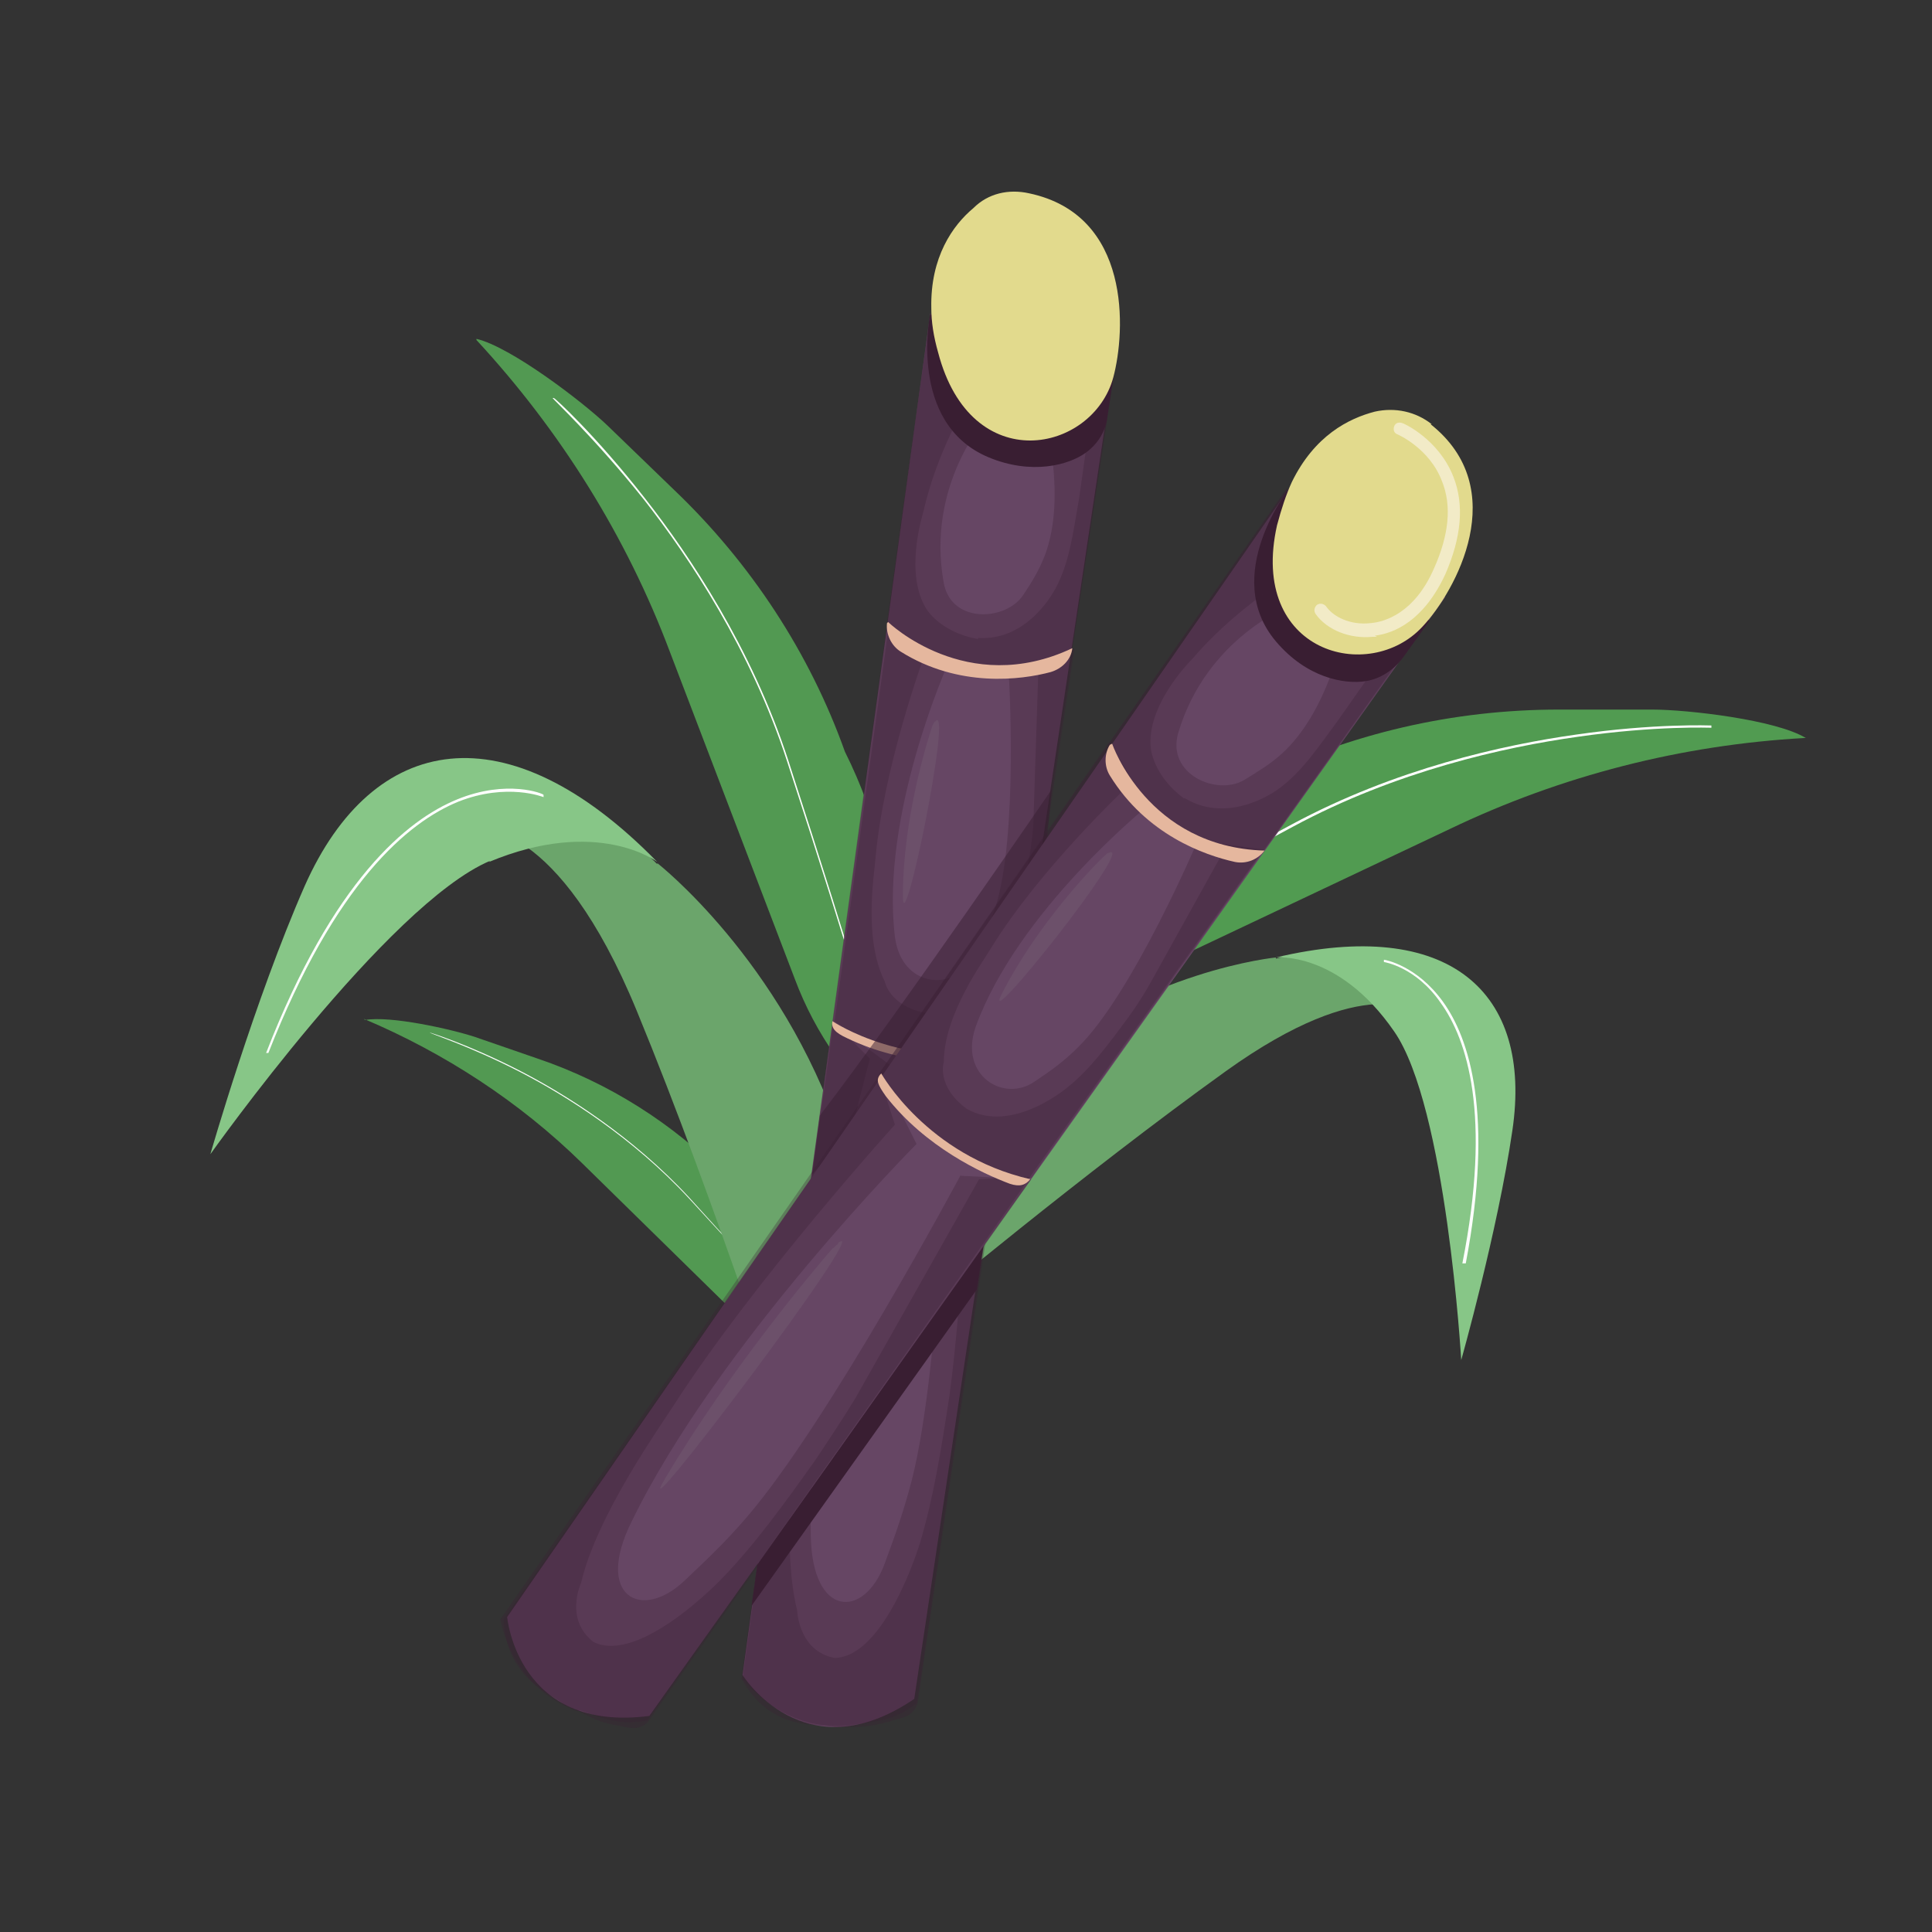 <?xml version="1.0" encoding="UTF-8"?>
<svg id="_图层_1" xmlns="http://www.w3.org/2000/svg" version="1.1" viewBox="0 0 169.9 169.9">
  <rect x="0" y="0" width="169.9" height="169.9" fill="#333333" stroke="none"/>
  <!-- Generator: Adobe Illustrator 29.2.1, SVG Export Plug-In . SVG Version: 2.1.0 Build 116)  -->
  <defs>
    <style>
      .st0 {
        opacity: .5;
      }

      .st0, .st1, .st2 {
        isolation: isolate;
      }

      .st0, .st1, .st3 {
        fill: #391e32;
      }

      .st4 {
        fill: #fff;
      }

      .st5 {
        fill: #e5b79e;
      }

      .st6 {
        fill: none;
      }

      .st7 {
        fill: #87c687;
      }

      .st1 {
        opacity: .3;
      }

      .st8 {
        fill: #e2da8d;
      }

      .st2 {
        fill: #847c82;
        opacity: .2;
      }

      .st9 {
        fill: #f2ebc7;
      }

      .st10 {
        fill: #6ba56b;
      }

      .st11 {
        fill: #529952;
      }

      .st12 {
        fill: #664664;
      }

      .st13 {
        fill: #519b51;
      }
    </style>
  </defs>
  <g>
    <g>
      <path class="st10" d="M112.2,84.2s-11.5,1.1-21.8,9.7l-9.5,21.3s14.5-12.1,26.9-21c12.4-8.9,16.9-5.1,16.9-5.1,0,0-5.3-6.5-12.5-4.8Z"/>
      <path class="st7" d="M122.6,90.7c-4.9-7.1-10.4-6.5-10.4-6.5,15.2-3.6,22.6,3,20.8,15.2-1.3,8.9-4.5,20.2-4.5,20.2,0,0-1.3-22.3-5.9-28.9h0Z"/>
    </g>
    <path class="st4" d="M128.8,111.1h.1c2.5-13.2.3-19.8-2-23-2.3-3.2-5.1-3.7-5.2-3.7v.2s2.8.4,5,3.6c2.3,3.2,4.5,9.8,1.9,22.9h0Z"/>
  </g>
  <g>
    <path class="st13" d="M158.7,64.9h0c-10.8.6-21.4,3.3-31.2,8l-27.9,13.2c-4.7,2.2-9.8,3.2-14.9,2.9h0l9.6-10c4.5-4.7,10-8.2,16.1-10.4h0c8.3-4.1,17.4-6.2,26.7-6.2h8.2c3.1,0,10.9.9,13.5,2.5h0Z"/>
    <g>
      <path class="st6" d="M150.3,63.8s-19.3-.7-36.9,8.7c-17.6,9.4-24.9,13.8-24.9,13.8"/>
      <path class="st4" d="M88.7,86.4h0c0-.2,7.5-4.6,24.9-13.9,9.1-4.9,18.6-7,25-7.9,6.9-1,11.8-.8,11.9-.8v.2s-4.9-.2-11.8.8c-6.4.9-15.9,3-25,7.9-17.4,9.3-24.8,13.7-24.9,13.8h0Z"/>
    </g>
  </g>
  <g>
    <path class="st11" d="M41.9,29.9h0c7.4,8,13.2,17.3,17,27.4l11,28.8c1.8,4.8,4.8,9.1,8.8,12.4h0v-13.8c0-6.5-1.5-12.8-4.4-18.6h0c-3.1-8.7-8.3-16.6-15-23l-5.9-5.7c-2.2-2.1-8.5-6.9-11.5-7.6h0Z"/>
    <g>
      <path class="st6" d="M48.7,35s14.4,12.9,20.5,31.8c6.1,19,8.4,27.1,8.4,27.1"/>
      <path class="st4" d="M77.5,94h.2c0-.1-2.3-8.4-8.4-27.2-3.2-9.8-8.6-17.9-12.6-23-4.3-5.5-7.9-8.8-8-8.8h-.1c0,.1,3.6,3.4,8,8.9,4,5.1,9.4,13.2,12.6,23,6.1,18.7,8.4,27.1,8.4,27.1h0Z"/>
    </g>
  </g>
  <g>
    <path class="st11" d="M32,89.6h0c7.1,3,13.7,7.3,19.2,12.7l15.7,15.4c2.6,2.6,5.9,4.5,9.4,5.5h0l-4.1-9c-1.9-4.2-4.8-7.9-8.4-10.7h0c-4.6-4.7-10.3-8.3-16.5-10.4l-5.5-1.9c-2.1-.7-7.5-1.9-9.7-1.5h0Z"/>
    <g>
      <path class="st6" d="M37.8,90.9s13.2,4,22.8,14.5c9.6,10.5,13.5,15.1,13.5,15.1"/>
      <path class="st4" d="M74.1,120.5h0c0,0-4-4.8-13.5-15.2-5-5.4-10.9-9.1-15-11.2-4.5-2.3-7.8-3.3-7.8-3.3h0c0,.1,3.3,1.1,7.8,3.4,4.1,2.1,10,5.8,15,11.2,9.5,10.3,13.5,15,13.5,15.1Z"/>
    </g>
  </g>
  <g>
    <g>
      <path class="st10" d="M57.8,75.9s10.9,8.5,16.1,23.9l-3.9,27.8s-7-21.7-14-38.7-14-16-14-16c0,0,9.6-3.3,15.8,3.1h0Z"/>
      <path class="st7" d="M43,75.8c9.6-4,14.8,0,14.8,0-13.2-13.5-25-11.4-31,2.1-4.4,10-8.3,23.6-8.3,23.6,0,0,15.6-22,24.6-25.8h0Z"/>
    </g>
    <path class="st4" d="M23.6,92.6h-.2c5.9-15.2,12.4-20.5,16.8-22.3,4.4-1.8,7.6-.5,7.6-.4v.2c0,0-3.2-1.3-7.5.4-4.4,1.8-10.8,7.1-16.7,22.1h0Z"/>
  </g>
  <g>
    <path class="st12" d="M81.8,27.6l-16.5,119.7s5.4,8.7,15.1,2.1l17.9-119.5-16.6-2.3h0Z"/>
    <path class="st1" d="M91.9,36.9s1.9,6.8,0,11.9c-.5,1.3-1.1,2.3-1.9,3.5-1.5,2.3-6.3,2.6-7-1-1.6-8.7,3.8-14.6,3.8-14.6l-5-9-3.8,27.1c3.4,3.8,7.6,3.8,8.1,3.7,1.4.2,3.7.4,5.4,0,.9-.3,2.5-.8,2.8-1.4l3.7-24.4-6.1,4.3h0Z"/>
    <path class="st3" d="M81.8,27.6s-2,9.6,5.1,12.6c3.8,1.6,7.1.7,8.6-.4,1.1-.8,1.8-2,1.9-3.3l.6-3.9-16.2-5"/>
    <path class="st1" d="M86,56.1c4.6.3,6.9-4.5,6.9-4.5,1.2-2.3,1.5-5,2-7.8l1.1-7.8,2-3.4-3.7,24.5h0c-1.7,1.2-3.7,2-6.5,1.9-.8,0-1.7-.1-2.5-.3l-1.9-.4c-1.9-.6-4.2-1.8-5.4-3.5l3.8-27.1,3.2,7.8s-2.6,4.2-3.8,9.5c-.1.4-1.7,5.5.3,8.6,0,0,1.2,2,4.5,2.6h0Z"/>
    <path class="st1" d="M88.7,59s.9,14.5-1.2,20.9c-.5,1.6-1.2,2.8-2,4.4-1.6,2.9-6.2,2.6-6.8-1.9-1.3-10.8,4.7-24.1,4.7-24.1l-5.4-3.5-4.8,35c2.9,3.1,7.3,2.8,8.6,3.1,1.8,0,3.1.2,4.9,0,1.1-.1,2.1,0,2.5-.8l5.3-35.1-5.7,2h0Z"/>
    <path class="st1" d="M83.4,92.9c2.8,0,3.9,0,5.7-.8l.3-2,5-33.1-3.1,2.3-.4,12.3c0,1.3-.2,2.6-.4,3.9-.4,2.8-.9,5.5-1.9,7.8,0,0-2.5,6-7.1,5.8-3.3-.6-3.7-2.8-3.7-2.8-1.9-3.8-.9-9.5-.8-10.9.7-7.9,4.2-17.5,4.2-17.5l-3-3.1-4.8,35s3.9,3.2,10.2,3.1h0Z"/>
    <path class="st5" d="M78.1,54.7s6.9,6.7,16.2,2.3h0c-.1,1-.9,1.8-1.9,2.1-2.6.7-8.1,1.4-13.2-1.8-.8-.5-1.3-1.5-1.2-2.5,0,0,0,0,0,0Z"/>
    <path class="st8" d="M90.5,17c-1.8-.4-3.6,0-4.9,1.3-1.8,1.5-3.8,4.3-3.7,8.8,0,1.2.2,2.5.6,3.9,2.9,11.1,13.6,8.8,15.4,2.2,1.1-4.1,1.6-14.3-7.4-16.2Z"/>
    <path class="st2" d="M82.2,63.4c0,.1-.1.2-.2.4-.4,1.2-2.6,8.1-2.6,15,0,4.5,4.5-17.6,2.8-15.3h0Z"/>
    <path class="st1" d="M83.4,94.6s-.5,24.8-3.2,35.5c-.7,2.7-1.4,4.7-2.4,7.4-1.8,4.9-6.4,4.8-6.5-2.5-.3-17.5,7.3-41.1,7.3-41.1l-5.4-4-8,57.7c2.6,4.8,6.9,3.9,8.2,4.3,1.8,0,3,0,4.8-.5,1.1-.4,2-.3,2.5-1.6l8.5-57.8-5.7,2.5h0Z"/>
    <path class="st1" d="M74.9,151.7c2.8-.4,3.8-.5,5.7-1.9l.5-3.2,8-54.6-3.9,2.2-1,22.1c-.2,2.1-.4,4.2-.7,6.4-.7,4.6-1.4,9-2.6,13,0,0-3,10-7.5,10.1-3.2-.6-3.3-4.2-3.3-4.2-1.5-6,0-15.5.2-17.8,1.4-13,6.2-30.7,6.2-30.7l-3.2-3.2-8,57.7s3.5,4.9,9.7,4.1h0Z"/>
    <path class="st2" d="M76.5,104.9c0,.2-.2.4-.2.6-.5,2.1-3.3,13.5-3.9,24.7-.4,7.4,6.1-29.1,4.2-25.3Z"/>
    <path class="st5" d="M73.2,89.8s6.8,4.6,15.9,2.3h0c0,.6-.4,1.1-1.4,1.2-2.6.3-8,.5-13.2-2-1.1-.5-1.4-.9-1.3-1.5h0s0,0,0,0Z"/>
  </g>
  <path class="st0" d="M92.1,73.5l.4-4.1s-13.2,19.3-20.4,28.7l-.7,5.2s18.4-19.8,20.7-29.7h0Z"/>
  <polygon class="st3" points="86.5 109.5 66.6 137.6 66.1 141.2 85.9 113.4 86.5 109.5"/>
  <g>
    <path class="st12" d="M113.4,42.9l-68.8,99.3s.9,10.2,12.5,8.7L127.1,52.5l-13.7-9.6Z"/>
    <path class="st1" d="M118.1,55.7s-1.3,6.9-5.4,10.6c-1,.9-2,1.5-3.3,2.3-2.4,1.4-6.8-.5-5.8-4.1,2.5-8.5,10-11.3,10-11.3l-.4-10.3-15.7,22.5c1.3,5,5.1,6.8,5.6,7,1.2.8,3.1,2.1,4.8,2.4.9.2,2.6.4,3.2,0l14.3-20.1-7.4,1.1h0Z"/>
    <path class="st3" d="M113.4,42.9s-6.1,7.7-1.2,13.5c2.7,3.2,6,3.8,7.9,3.5,1.3-.2,2.5-1,3.3-2.1l2.3-3.2-12.2-11.7"/>
    <path class="st1" d="M104.2,70.2c4,2.4,8.2-.8,8.2-.8,2.1-1.5,3.6-3.8,5.3-6.1l4.5-6.4,3.3-2.2-14.4,20.2h0c-2.1.3-4.2.1-6.7-1.3-.7-.4-1.4-.9-2.1-1.4l-1.5-1.2c-1.4-1.4-2.9-3.5-3.3-5.6l15.7-22.5-.7,8.4s-4.2,2.6-7.7,6.7c-.3.3-4,4.1-3.6,7.8,0,0,.2,2.4,2.9,4.4h0Z"/>
    <path class="st1" d="M105.3,74s-5.7,13.4-10.5,18.1c-1.2,1.2-2.3,2-3.8,3-2.7,1.9-6.7-.5-5.2-4.8,3.7-10.2,15.1-19.4,15.1-19.4l-3.3-5.6-20.2,29c1.2,4.1,5.2,5.8,6.2,6.7,1.6.9,2.7,1.6,4.3,2.2,1.1.4,1.9.9,2.6.4l20.6-28.9-6-.8h0Z"/>
    <path class="st1" d="M85.2,101.8c2.5,1.2,3.5,1.7,5.5,1.8l1.1-1.6,19.4-27.3-3.9.7-6,10.8c-.6,1.1-1.3,2.2-2.1,3.3-1.7,2.3-3.3,4.5-5.3,6.1,0,0-4.9,4.2-8.9,1.9-2.7-2-2-4.1-2-4.1,0-4.2,3.5-8.9,4.2-10.1,4.2-6.8,11.6-13.8,11.6-13.8l-1.3-4.2-20.2,29.1s2,4.6,7.7,7.4Z"/>
    <path class="st5" d="M97.8,65.4s3.1,9.1,13.4,9.4h0c-.6.8-1.6,1.2-2.6,1-2.7-.6-7.8-2.4-11-7.6-.5-.8-.5-1.9,0-2.7,0,0,0,0,0,0Z"/>
    <path class="st8" d="M125.9,37.3c-1.4-1.1-3.2-1.5-5-1.1-2.3.6-5.3,2.1-7.3,6.2-.5,1.1-.9,2.3-1.3,3.8-2.5,11.2,8.1,14,12.8,8.9,2.9-3.1,7.9-12.1.7-17.8Z"/>
    <path class="st2" d="M97.5,75c-.1,0-.2.1-.3.2-1,.9-6,6.1-9.1,12.2-2.1,4.1,12-13.6,9.4-12.4Z"/>
    <path class="st1" d="M84.5,103.3s-11.7,21.9-18.9,30.2c-1.8,2.1-3.4,3.6-5.4,5.5-3.8,3.6-7.9,1.4-4.7-5.1,7.6-15.7,25.1-33.3,25.1-33.3l-3-6-33.3,47.8c.2,5.4,4.4,6.6,5.3,7.5,1.7.7,2.7,1.5,4.5,1.8,1.2.2,2,.6,2.9-.3l33.7-47.7-6.2-.3h0Z"/>
    <path class="st1" d="M51,150.4c2.6.9,3.6,1.3,5.9.9l1.9-2.7,31.8-45.1-4.5.2-10.9,19.3c-1.1,1.8-2.3,3.6-3.5,5.4-2.7,3.8-5.3,7.4-8.2,10.4,0,0-7.2,7.6-11.3,5.6-2.6-2-1.1-5.2-1.1-5.2,1.4-6,7-13.8,8.2-15.7,7.1-11,19.4-24.6,19.4-24.6l-1.4-4.3-33.3,47.8s.9,6,6.8,8.1h0Z"/>
    <path class="st2" d="M73.7,109.4c-.2.1-.3.3-.5.4-1.4,1.6-9,10.6-14.7,20.2-3.8,6.4,18.6-23.2,15.2-20.7Z"/>
    <path class="st5" d="M77.5,94.4s4,7.2,13.1,9.3h0c-.4.5-.9.7-1.8.4-2.4-.9-7.4-3.2-10.9-7.7-.7-1-.9-1.4-.5-1.9h0s0,0,0,0Z"/>
  </g>
  <path class="st9" d="M121.1,56c-.1,0-.3,0-.4,0-2,.2-4-.6-5-2-.2-.3-.1-.6.1-.8.3-.2.6-.1.8.1.6.9,2.1,1.7,3.9,1.5,1.3-.1,3.9-.9,5.6-4.8,1.3-2.9,1.6-5.5.7-7.7-1.1-2.9-3.9-4.1-3.9-4.1-.3-.1-.4-.4-.3-.7.1-.3.4-.4.7-.3.1,0,3.2,1.4,4.5,4.7,1,2.5.7,5.4-.7,8.6-1.9,4.1-4.5,5.2-6.2,5.4h0Z"/>
</svg>